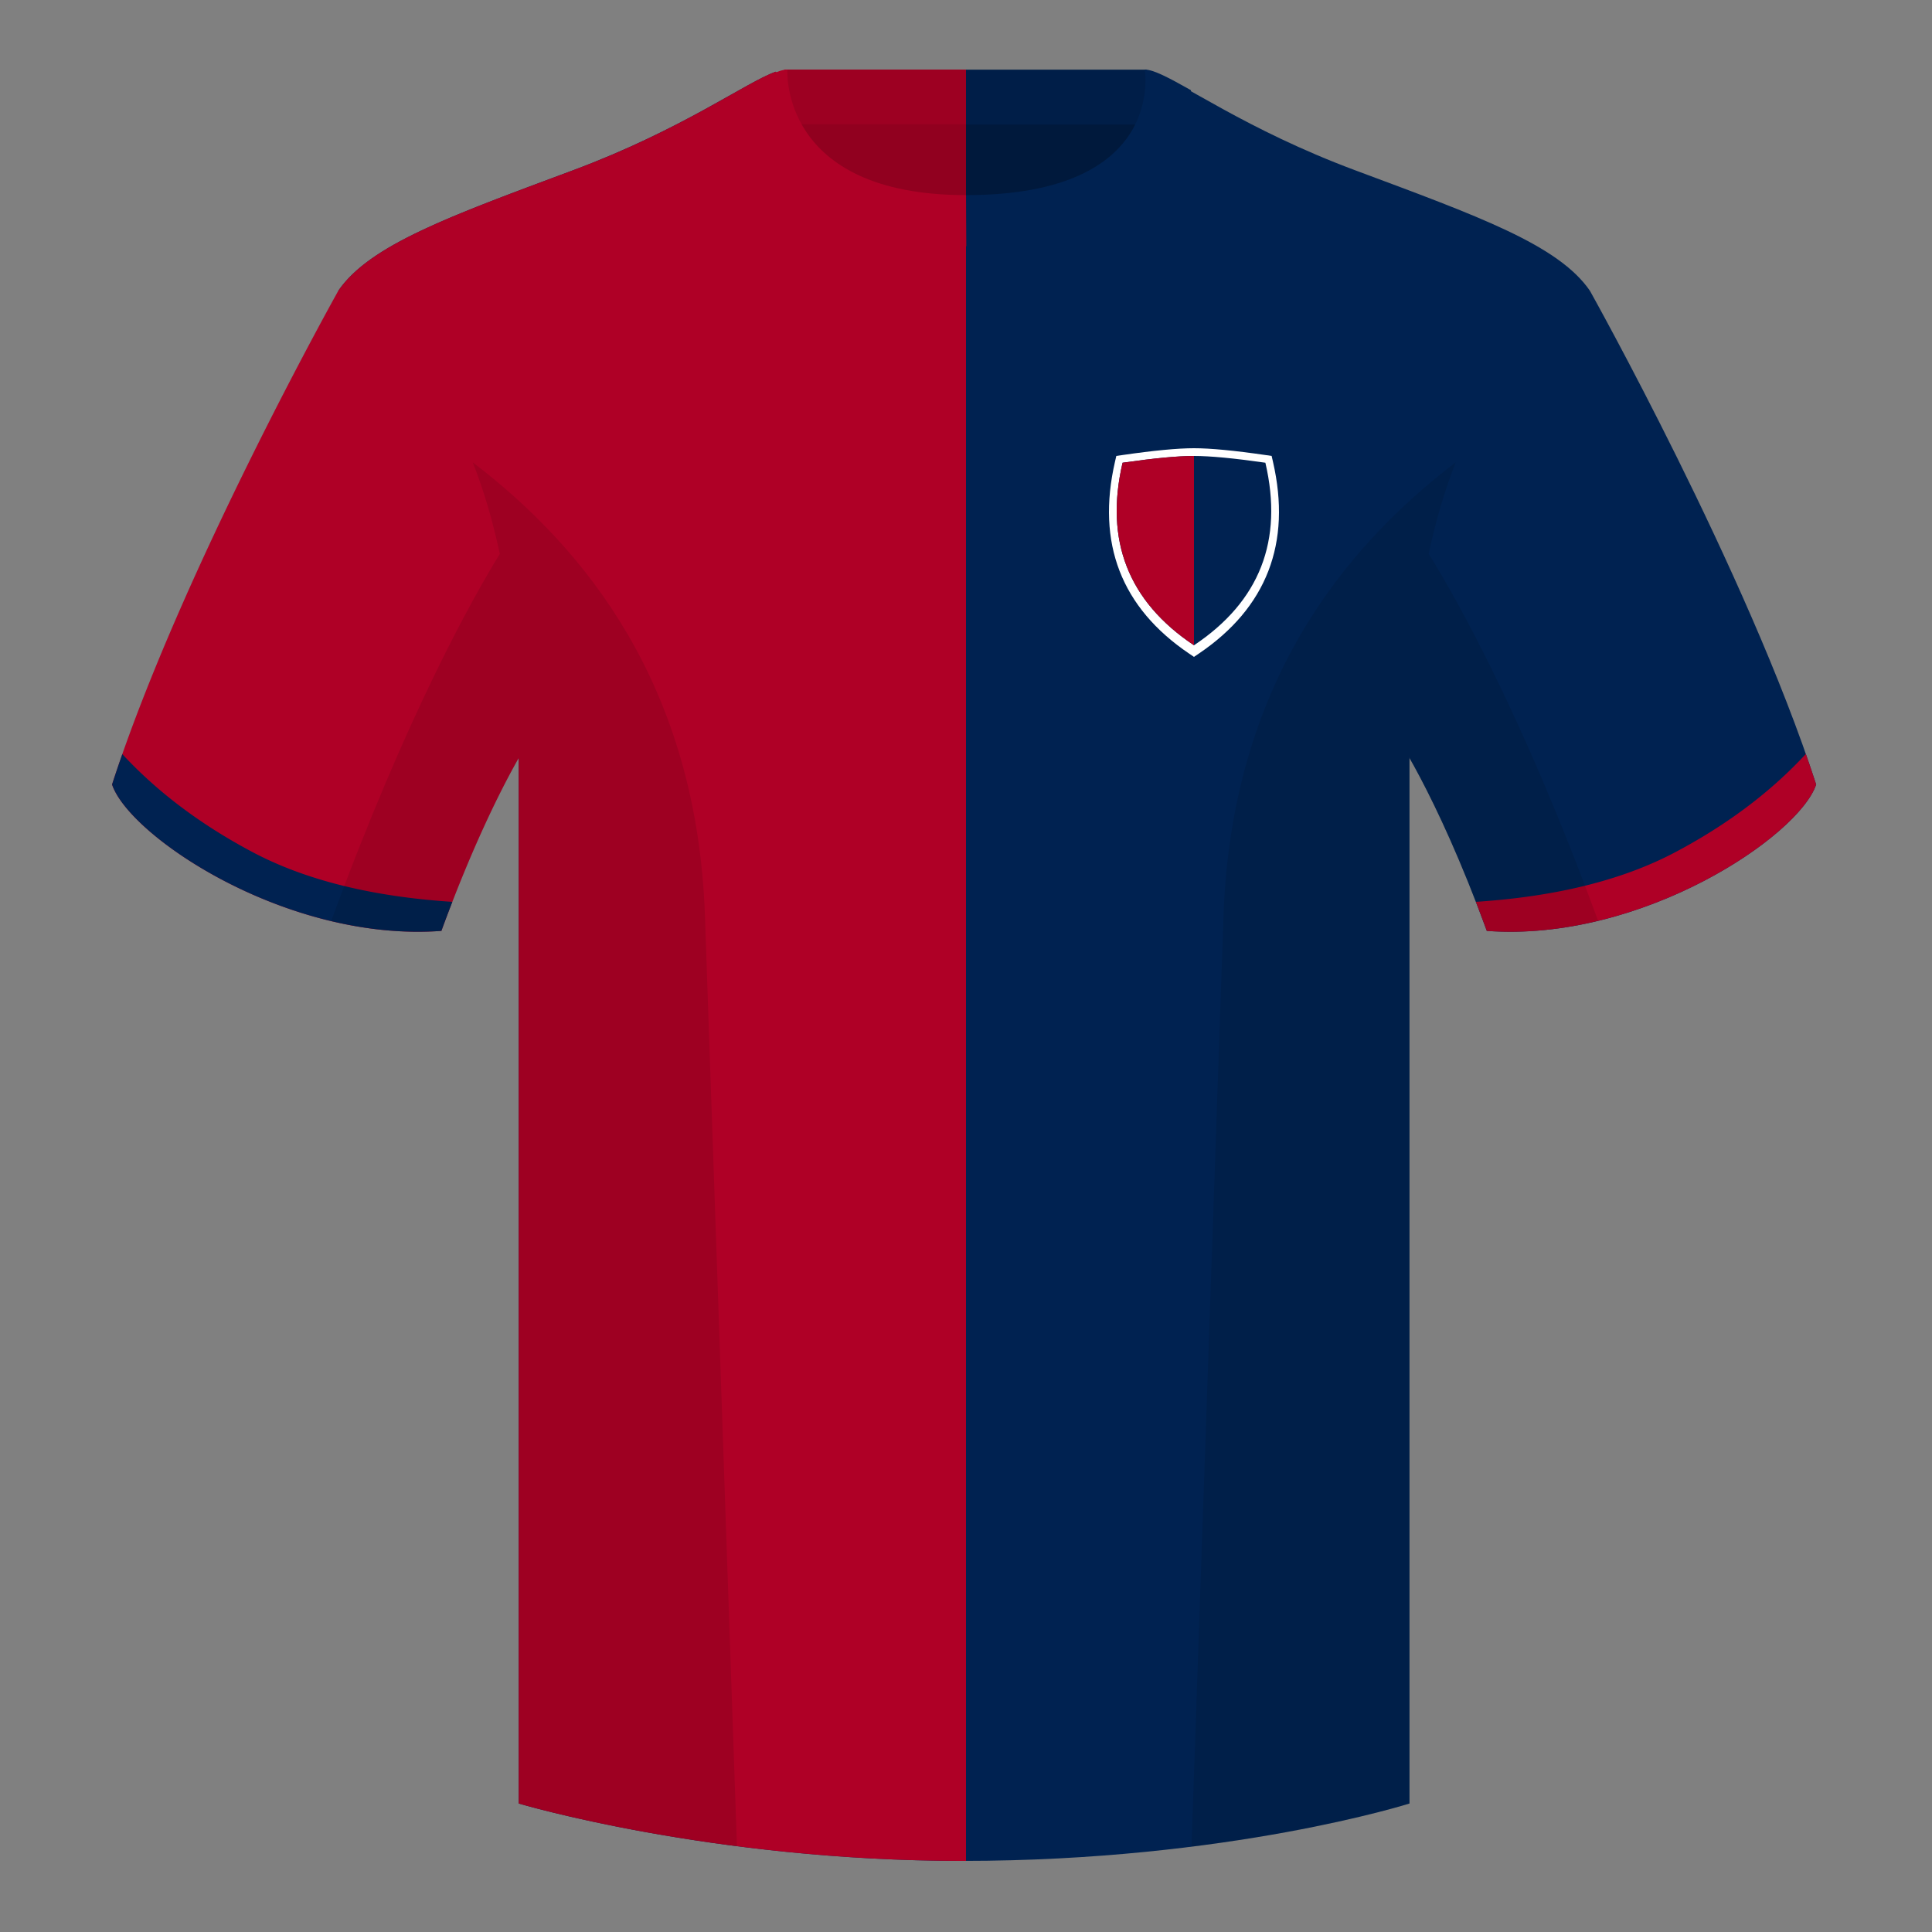 <?xml version="1.0" encoding="UTF-8"?><svg height="500" viewBox="0 0 500 500" width="500" xmlns="http://www.w3.org/2000/svg"><rect x="0" y="0" width="500" height="500" fill="#808080" stroke="none"/><g fill="none" fill-rule="evenodd"><path d="M0 0h500v500H0z"/><path d="M203.607 109.223h93.432V21.928h-93.432z" fill="#00193c"/><path d="M411.473 75.258s40.762 72.8 58.547 127.77c-4.445 13.376-45.208 40.86-85.232 37.886-13.34-36.4-24.46-52-24.46-52s-2.963-95.085 51.145-113.655" fill="#002251"/><path d="M249.997 18.028v14.2h-46.53v-14.2z" fill="#9d0022"/><path d="M249.511 57.703c-50.082 0-47.798-39.47-48.742-39.14-7.516 2.618-24.133 14.936-52.439 25.495-31.873 11.885-52.626 19.315-60.782 31.2 11.114 8.915 46.694 28.97 46.694 120.345v271.14s49.658 14.855 114.885 14.855c68.929 0 115.648-14.855 115.648-14.855v-271.14c0-91.375 35.58-111.43 46.7-120.345-8.157-11.885-28.91-19.315-60.783-31.2-28.36-10.577-44.982-22.92-52.478-25.511-.927-.318 4.177 39.156-48.703 39.156z" fill="#002251"/><path d="M250 57.701v423.897h-.873c-65.227 0-114.885-14.855-114.885-14.855V196.17c-4.456 7.867-11.814 22.38-20.01 44.744-40.024 2.975-80.787-24.51-85.232-37.885 17.785-54.97 58.548-127.77 58.548-127.77v-.001c8.156-11.885 28.91-19.315 60.782-31.2 28.306-10.559 44.923-22.877 52.439-25.498.944-.327-1.34 39.143 48.742 39.143.164 0 .327 0 .489-.002zM467.353 195.129a338.826 338.826 0 0 1 2.667 7.9c-4.445 13.375-45.208 40.86-85.232 37.885a426.424 426.424 0 0 0-2.835-7.52c20.795-1.358 37.993-5.637 51.594-12.837 13.428-7.11 24.697-15.585 33.806-25.428z" fill="#af0026"/><path d="M31.655 195.165c9.103 9.828 20.36 18.291 33.772 25.392 13.611 7.205 30.824 11.485 51.64 12.84a426.42 426.42 0 0 0-2.835 7.517c-40.024 2.975-80.787-24.51-85.232-37.885.836-2.585 1.723-5.21 2.655-7.864z" fill="#002251"/><path d="M203.468 32.228h93.248v-14.2h-93.248z" fill="#001e48"/><path d="M250 18v35.571l-24.903-3.854L203 35.343V18z" fill="#91001f"/><path d="M250 18v14.149h-47V18z" fill="#9d0022"/><path d="M308.22 23.345c-5.76-3.24-9.707-5.345-11.982-5.345 0 0 5.869 32.495-46.23 32.495l.064 13.23c51.363 0 58.147-35.895 58.147-40.38z" fill="#002251"/><path d="M250.007 50.495c-48.41 0-46.23-32.495-46.23-32.495-2.275 0-6.222 2.105-11.976 5.345 0 0 7.352 40.38 58.271 40.38z" fill="#af0026"/><g><path d="M288.56 119.482l.343-1.488 1.506-.218C298.562 116.593 304.746 116 309 116c4.254 0 10.438.593 18.59 1.776l1.507.218.342 1.488c4.847 21.073-1.606 37.785-19.196 49.678L309 170l-1.243-.84c-17.59-11.895-24.043-28.608-19.196-49.678z" fill="#fff" fill-rule="nonzero"/><path d="M290.522 119.75c8.147-1.167 14.306-1.75 18.478-1.75s10.331.583 18.478 1.75c4.693 20.145-1.467 35.895-18.478 47.25-17.011-11.357-23.17-27.108-18.478-47.25z" fill="#002251"/><path d="M290.522 119.75c8.147-1.167 14.306-1.75 18.478-1.75v49c-17.011-11.357-23.17-27.108-18.478-47.25z" fill="#af0026"/></g><path d="M413.584 238.323c-9.287 2.238-19.064 3.316-28.798 2.592-8.197-22.369-15.557-36.883-20.012-44.748v270.577s-21.102 6.71-55.867 11.11l-.544-.059c1.881-54.795 5.722-166.47 8.277-240.705 2.055-59.755 31.084-95.29 60.099-117.44-2.676 6.78-5.072 14.606-7 23.667 7.354 11.852 24.436 42.069 43.831 94.964l.014.042zM190.717 477.795c-34.248-4.401-56.477-11.05-56.477-11.05V196.171c-4.456 7.867-11.813 22.38-20.01 44.743-9.632.716-19.308-.332-28.51-2.523.005-.033.012-.065.02-.097 19.377-52.848 36.305-83.066 43.61-94.944-1.93-9.075-4.328-16.912-7.007-23.701 29.015 22.15 58.044 57.685 60.1 117.44 2.554 74.235 6.395 185.91 8.276 240.705z" fill="#000" fill-opacity=".1"/></g></svg>